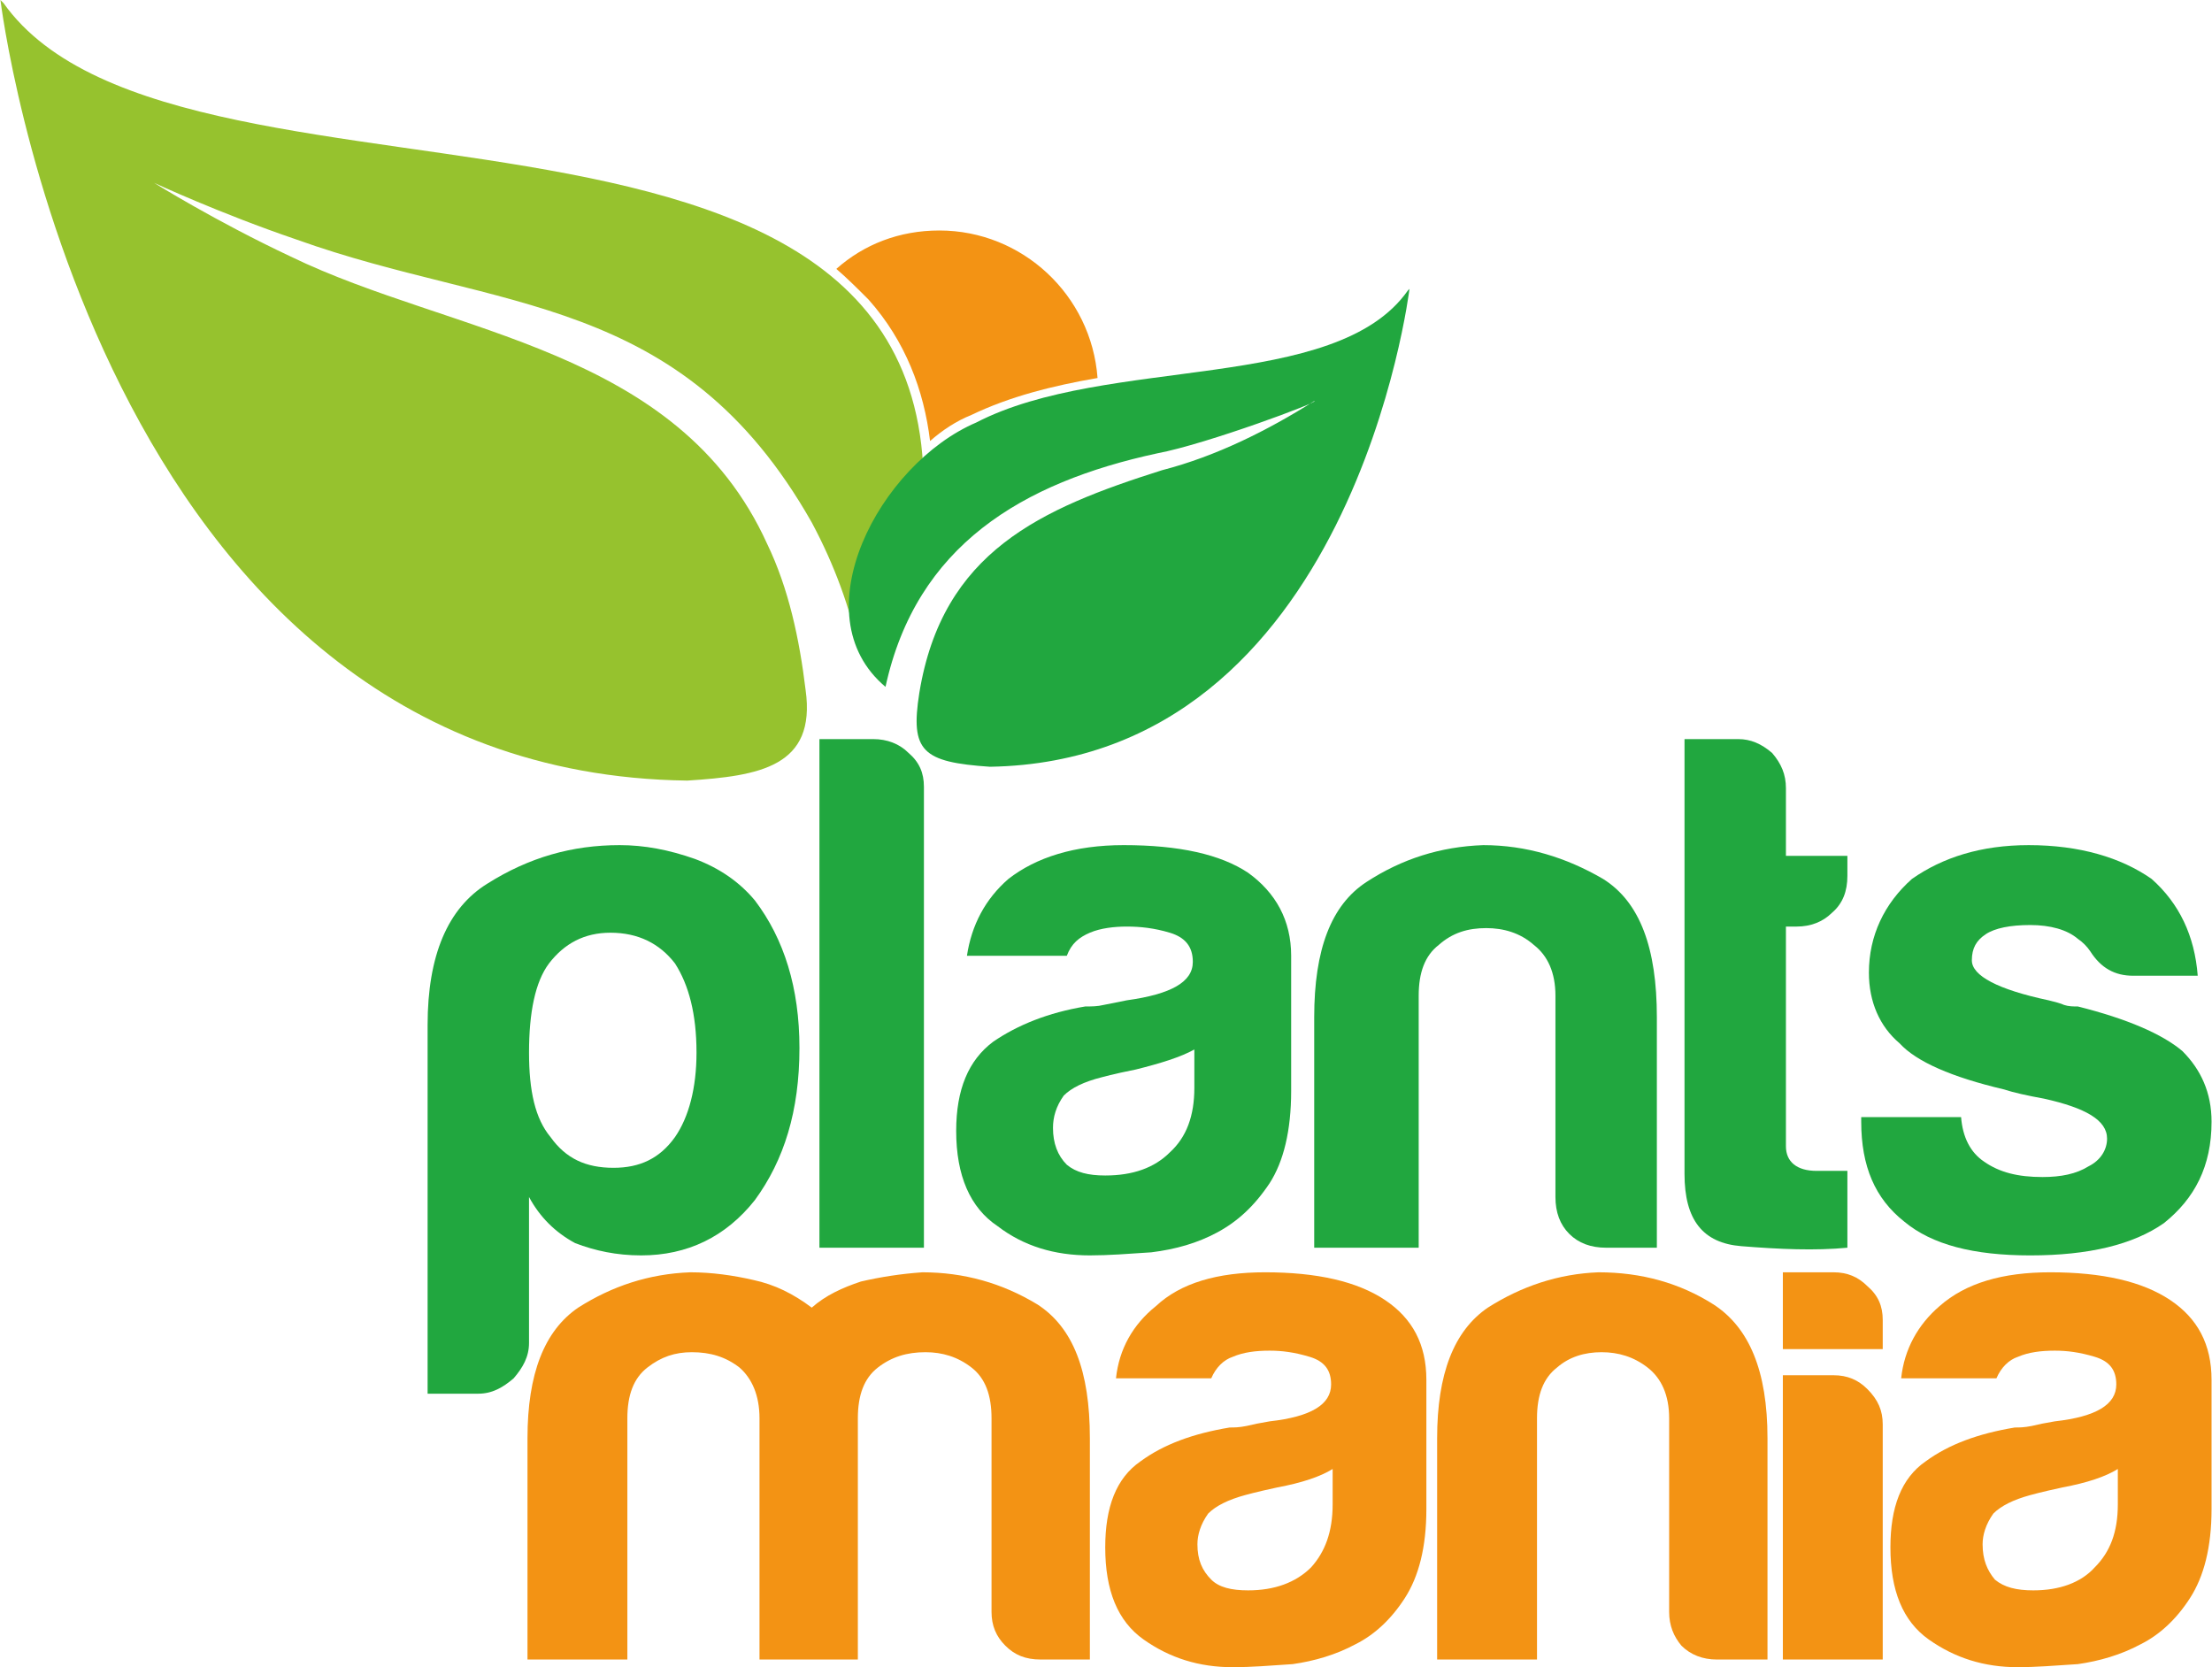 <?xml version="1.0" encoding="UTF-8"?>
<!DOCTYPE svg PUBLIC "-//W3C//DTD SVG 1.1//EN" "http://www.w3.org/Graphics/SVG/1.1/DTD/svg11.dtd">
<!-- Creator: CorelDRAW X7 -->
<svg xmlns="http://www.w3.org/2000/svg" xml:space="preserve" width="1490px" height="1123px" version="1.1" style="shape-rendering:geometricPrecision; text-rendering:geometricPrecision; image-rendering:optimizeQuality; fill-rule:evenodd; clip-rule:evenodd"
viewBox="0 0 1439 1085"
 xmlns:xlink="http://www.w3.org/1999/xlink">
 <defs>
  <style type="text/css">
   <![CDATA[
    .fil0 {fill:#F39314}
    .fil2 {fill:#21A73F}
    .fil1 {fill:#96C22E;fill-rule:nonzero}
   ]]>
  </style>
 </defs>
 <g id="Layer_x0020_1">
  <g id="_931331584">
   <path class="fil0" d="M611 150c54,0 99,42 103,96 -29,5 -57,12 -82,24 -10,4 -19,10 -27,17 -4,-33 -16,-65 -40,-92 -7,-7 -14,-14 -21,-20 18,-16 41,-25 67,-25z"/>
   <path class="fil1" d="M586 400c1,-1 1,-2 2,-3 1,-1 2,-3 2,-5 1,-1 1,-2 1,-2 1,-3 2,-6 3,-9 74,-374 -475,-214 -592,-379 -1,-1 -2,-2 -2,-2 0,0 61,503 447,508 47,-3 84,-9 77,-59 -4,-33 -11,-66 -25,-95 -58,-128 -205,-136 -310,-187 -49,-23 -89,-48 -89,-48 0,0 43,20 93,37 131,47 250,34 335,184 15,28 25,56 31,84 7,-4 12,-7 19,-14 0,1 0,1 0,1 0,-1 0,-1 0,-1 1,-1 3,-3 4,-4 0,-1 1,-1 1,-2 1,-1 2,-3 3,-4z"/>
   <path class="fil2" d="M635 275c85,-44 234,-19 281,-86 1,-1 1,-1 1,-1 0,0 -37,307 -273,311 -44,-3 -52,-10 -46,-48 15,-92 79,-120 158,-145 35,-9 69,-26 99,-45 5,0 -70,28 -102,34 -88,19 -157,60 -177,152 -56,-47 -4,-145 59,-172z"/>
   <path class="fil2" d="M1211 727l65 0c1,13 6,23 15,29 10,7 22,10 38,10 12,0 22,-2 30,-7 8,-4 12,-11 12,-18 0,-12 -14,-20 -41,-26 -11,-2 -20,-4 -26,-6 -34,-8 -57,-18 -68,-30 -13,-11 -20,-27 -20,-46 0,-24 10,-45 28,-61 20,-14 45,-22 76,-22 33,0 60,8 80,22 18,16 28,37 30,63l-42 0c-12,0 -21,-5 -28,-16l0 0c-2,-3 -5,-6 -8,-8 -7,-6 -18,-9 -31,-9 -13,0 -23,2 -29,6 -6,4 -9,9 -9,17 0,10 17,19 50,26 4,1 8,2 10,3 3,1 6,1 9,1 32,8 55,18 68,29 12,12 19,27 19,46 0,29 -11,50 -31,66 -20,14 -49,21 -87,21 -37,0 -64,-7 -82,-22 -19,-15 -28,-36 -28,-65l0 -3z"/>
   <path class="fil2" d="M1202 812c-21,2 -44,1 -69,-1 -25,-2 -37,-17 -37,-47l0 -283 35 0c8,0 15,3 22,9 6,7 9,14 9,23l0 44 40 0 0 13c0,10 -3,18 -10,24 -6,6 -14,9 -23,9l-7 0 0 143c0,10 7,16 20,16l20 0 0 50z"/>
   <path class="fil2" d="M1078 812l-33 0c-10,0 -18,-3 -24,-9 -6,-6 -9,-14 -9,-24l0 0 0 -131c0,-15 -5,-26 -14,-33 -9,-8 -20,-11 -31,-11 -12,0 -22,3 -31,11 -9,7 -13,18 -13,33l0 164 -68 0 0 -150c0,-44 11,-73 34,-88 23,-15 48,-23 76,-24 28,0 54,8 78,22 24,15 35,45 35,90l0 150z"/>
   <path class="fil2" d="M792 802c-13,7 -27,11 -43,13 -15,1 -28,2 -40,2 -23,0 -43,-6 -60,-19 -18,-12 -27,-33 -27,-62 0,-27 8,-46 24,-58 16,-11 36,-19 60,-23 4,0 8,0 12,-1 5,-1 10,-2 15,-3 29,-4 43,-12 43,-25 0,-10 -5,-16 -15,-19 -10,-3 -19,-4 -28,-4 -8,0 -17,1 -24,4 -7,3 -12,7 -15,15l-65 0c3,-20 12,-37 27,-50 18,-14 43,-22 75,-22 36,0 63,6 81,18 18,13 28,31 28,54l0 88c0,26 -5,46 -14,60 -10,15 -21,25 -34,32zm-15 -119c-9,5 -22,9 -38,13 -15,3 -22,5 -22,5 -12,3 -20,7 -25,12 -5,7 -7,14 -7,21 0,10 3,18 9,24 6,5 14,7 25,7 18,0 32,-5 42,-15 11,-10 16,-24 16,-42l0 -25z"/>
   <path class="fil2" d="M533 481l35 0c9,0 17,3 23,9 7,6 10,13 10,22l0 300 -68 0 0 -331z"/>
   <path class="fil2" d="M453 685c0,-25 -5,-44 -14,-58 -10,-13 -24,-20 -42,-20 -17,0 -30,7 -40,20 -9,12 -13,32 -13,58 0,25 4,43 14,55 10,14 23,20 41,20 17,0 30,-6 40,-20 9,-13 14,-32 14,-55zm-109 189c0,9 -4,16 -10,23 -7,6 -14,10 -23,10l-33 0 0 -240c0,-45 13,-76 39,-92 27,-17 55,-25 86,-25 16,0 32,3 49,9 16,6 29,15 39,27 19,25 29,57 29,96 0,41 -10,73 -29,99 -19,24 -44,36 -74,36 -16,0 -30,-3 -43,-8 -13,-7 -23,-17 -30,-30l0 95z"/>
   <path class="fil0" d="M558 1080l-64 0 0 -145 0 -12c0,-15 -5,-26 -13,-33 -9,-7 -19,-10 -31,-10 -11,0 -20,3 -29,10 -9,7 -13,18 -13,33l0 157 -65 0 0 -144c0,-42 11,-70 33,-85 22,-14 46,-22 73,-23 14,0 28,2 41,5 14,3 26,9 38,18 9,-8 20,-13 32,-17 13,-3 26,-5 40,-6 27,0 52,7 75,21 23,15 34,43 34,87l0 144 -32 0c-10,0 -17,-3 -23,-9 -6,-6 -9,-13 -9,-22l0 0 0 -126c0,-15 -4,-26 -13,-33 -9,-7 -19,-10 -30,-10 -12,0 -22,3 -31,10 -9,7 -13,18 -13,33l0 12 0 145z"/>
   <path class="fil0" d="M867 956c-8,5 -20,9 -36,12 -14,3 -21,5 -21,5 -11,3 -19,7 -24,12 -5,7 -7,14 -7,20 0,10 3,17 9,23 5,5 13,7 24,7 17,0 31,-5 41,-15 9,-10 14,-23 14,-41l0 -23zm15 114c-13,7 -27,11 -41,13 -15,1 -27,2 -39,2 -22,0 -41,-6 -58,-18 -17,-12 -25,-32 -25,-60 0,-26 7,-45 23,-56 15,-11 34,-18 58,-22 3,0 6,0 11,-1 4,-1 9,-2 15,-3 27,-3 40,-11 40,-24 0,-9 -4,-15 -14,-18 -10,-3 -18,-4 -26,-4 -9,0 -17,1 -24,4 -6,2 -11,7 -14,14l-62 0c2,-19 11,-35 26,-47 16,-15 40,-22 71,-22 34,0 60,6 78,18 18,12 27,29 27,52l0 84c0,25 -5,44 -14,58 -9,14 -20,24 -32,30z"/>
   <path class="fil0" d="M1150 1080l-33 0c-9,0 -17,-3 -23,-9 -5,-6 -8,-13 -8,-22l0 0 0 -126c0,-15 -5,-26 -14,-33 -9,-7 -19,-10 -30,-10 -11,0 -21,3 -29,10 -9,7 -13,18 -13,33l0 157 -65 0 0 -144c0,-42 11,-70 33,-85 22,-14 46,-22 72,-23 28,0 53,7 75,21 23,15 35,43 35,87l0 144z"/>
   <path class="fil0" d="M1160 895l33 0c9,0 16,3 22,9 7,7 10,14 10,23l0 153 -65 0 0 -185zm0 -67l33 0c9,0 16,3 22,9 7,6 10,13 10,22l0 19 -65 0 0 -50z"/>
   <path class="fil0" d="M1378 956c-8,5 -20,9 -36,12 -14,3 -21,5 -21,5 -11,3 -19,7 -24,12 -5,7 -7,14 -7,20 0,10 3,17 8,23 6,5 14,7 25,7 17,0 31,-5 40,-15 10,-10 15,-23 15,-41l0 -23zm15 114c-13,7 -27,11 -41,13 -15,1 -28,2 -39,2 -22,0 -41,-6 -58,-18 -17,-12 -25,-32 -25,-60 0,-26 7,-45 23,-56 15,-11 34,-18 58,-22 3,0 6,0 11,-1 4,-1 9,-2 15,-3 27,-3 40,-11 40,-24 0,-9 -4,-15 -14,-18 -10,-3 -18,-4 -26,-4 -9,0 -17,1 -24,4 -6,2 -11,7 -14,14l-62 0c2,-19 11,-35 25,-47 17,-15 41,-22 72,-22 34,0 60,6 78,18 18,12 27,29 27,52l0 84c0,25 -5,44 -14,58 -9,14 -20,24 -32,30z"/>
  </g>
 </g>
</svg>
